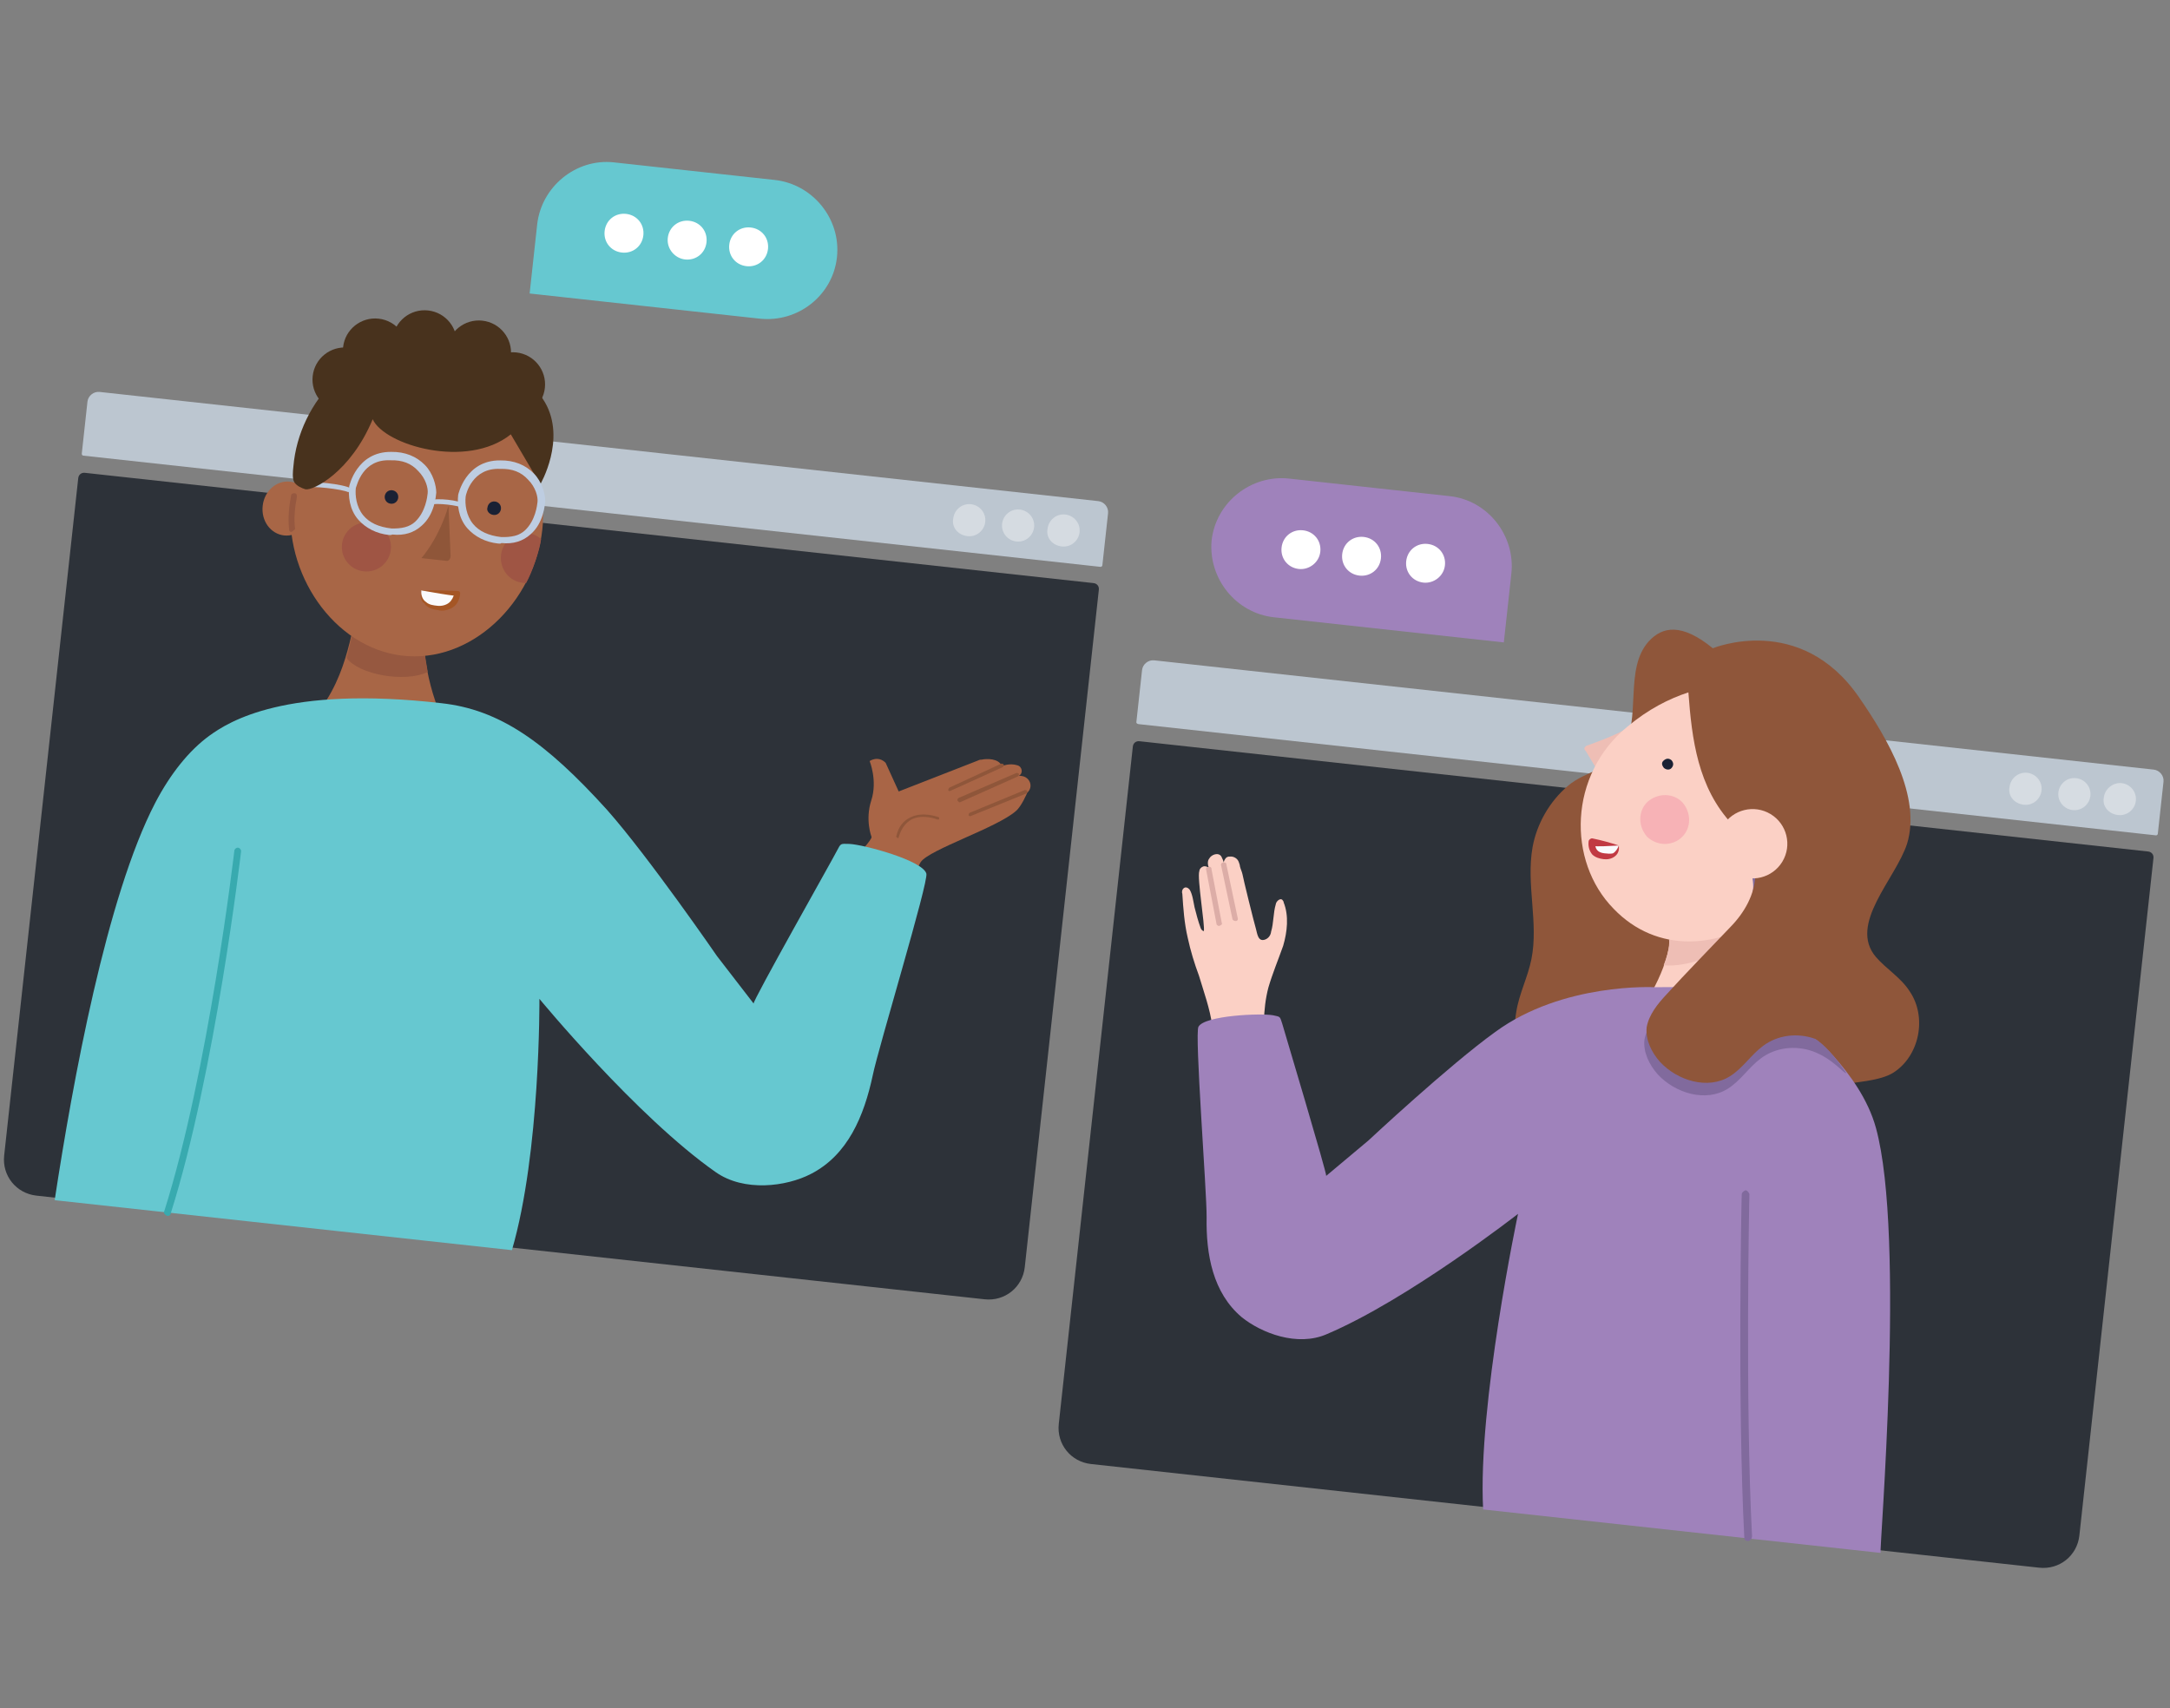 <svg width="174" height="137" viewBox="0 0 174 137" fill="none" xmlns="http://www.w3.org/2000/svg">
<rect x="0" y="0" width="174" height="137" fill="#808080" stroke="none"/>
<g clip-path="url(#clip0_7362_21991)">
<g clip-path="url(#clip1_7362_21991)">
<path d="M87.483 117.407L163.513 125.721C165.133 125.898 166.556 124.758 166.733 123.14L172.674 68.811C172.703 68.541 172.523 68.317 172.253 68.287L91.361 59.442C91.091 59.413 90.867 59.593 90.837 59.862L84.897 114.192C84.72 115.809 85.862 117.23 87.483 117.407Z" fill="#2D3239"/>
<path d="M91.306 58.072L172.873 66.991C172.94 66.998 173.015 66.938 173.022 66.871L173.479 62.691C173.531 62.22 173.17 61.771 172.697 61.719L92.549 52.955C92.076 52.904 91.627 53.264 91.575 53.736L91.118 57.915C91.111 57.982 91.171 58.057 91.306 58.072Z" fill="#BCC6D0"/>
<g opacity="0.5">
<path d="M162.277 64.536C163.019 64.618 163.626 64.07 163.699 63.396C163.781 62.654 163.232 62.049 162.557 61.975C161.814 61.894 161.207 62.441 161.134 63.115C160.985 63.849 161.534 64.455 162.277 64.536Z" fill="#EFF1F3"/>
</g>
<g opacity="0.5">
<path d="M166.193 64.964C166.936 65.046 167.543 64.498 167.616 63.824C167.697 63.083 167.149 62.477 166.473 62.403C165.731 62.322 165.124 62.869 165.05 63.543C164.969 64.285 165.518 64.891 166.193 64.964Z" fill="#EFF1F3"/>
</g>
<g opacity="0.5">
<path d="M169.839 65.363C170.582 65.444 171.188 64.897 171.262 64.222C171.343 63.481 170.794 62.875 170.119 62.801C169.444 62.728 168.77 63.268 168.696 63.942C168.548 64.676 169.096 65.282 169.839 65.363Z" fill="#EFF1F3"/>
</g>
<path d="M102.15 49.503L120.583 51.519L121.188 45.992C121.519 42.958 119.301 40.124 116.263 39.791L103.366 38.381C100.328 38.049 97.489 40.263 97.15 43.363C96.886 46.404 99.111 49.171 102.15 49.503Z" fill="#9F82BB"/>
<path d="M114.139 46.722C113.261 46.626 112.659 45.878 112.755 45.002C112.851 44.125 113.6 43.525 114.478 43.621C115.356 43.717 115.957 44.465 115.861 45.341C115.765 46.217 114.949 46.81 114.139 46.722Z" fill="white"/>
<path d="M109.007 46.16C108.129 46.064 107.528 45.316 107.623 44.44C107.719 43.564 108.468 42.964 109.346 43.059C110.224 43.155 110.825 43.903 110.729 44.78C110.634 45.656 109.885 46.256 109.007 46.16Z" fill="white"/>
<path d="M104.146 45.629C103.268 45.533 102.666 44.785 102.762 43.909C102.858 43.032 103.607 42.432 104.485 42.528C105.362 42.624 105.964 43.372 105.868 44.248C105.772 45.125 104.956 45.718 104.146 45.629Z" fill="white"/>
<path d="M102.051 91.034C102.2 90.913 102.358 90.726 102.515 90.539C103.539 88.672 101.592 86.481 101.453 84.625C101.307 82.835 101.236 80.986 101.705 79.195C102.033 78.071 102.496 76.963 102.891 75.846C103.219 74.722 103.359 73.442 102.93 72.371C102.937 72.304 102.877 72.229 102.817 72.154C102.629 71.998 102.322 72.305 102.3 72.507C102.084 73.234 102.138 73.99 101.922 74.717C101.892 74.987 101.728 75.241 101.443 75.347C100.873 75.557 100.812 74.868 100.714 74.517C100.563 74.023 99.663 70.377 99.625 70.1C99.579 69.891 99.467 69.674 99.421 69.464C99.428 69.397 99.376 69.254 99.323 69.112C99.217 68.828 98.894 68.656 98.617 68.694C98.482 68.679 98.34 68.732 98.257 68.859C98.175 68.987 98.093 69.114 98.146 69.256C98.1 69.047 98.047 68.904 97.934 68.688C97.701 68.321 97.132 68.531 96.96 68.854C96.803 69.041 96.833 69.386 96.946 69.603C96.819 69.52 96.691 69.438 96.481 69.484C96.338 69.536 96.189 69.656 96.167 69.859C95.973 70.383 96.64 74.276 96.528 74.673C96.461 74.665 96.333 74.583 96.28 74.441C96.069 73.872 95.926 73.311 95.782 72.749C95.691 72.33 95.623 71.709 95.389 71.342C95.269 71.193 95.074 71.103 94.924 71.223C94.774 71.343 94.752 71.546 94.805 71.688C94.882 72.856 94.96 74.024 95.239 75.214C95.466 76.262 95.768 77.25 96.138 78.245C96.538 79.585 97.013 80.865 97.203 82.25C97.446 83.777 97.629 85.23 97.872 86.757C98.024 87.865 97.99 89.43 98.704 90.395C99.178 91.061 99.876 91.546 100.619 91.627C101.039 91.537 101.669 91.401 102.051 91.034Z" fill="#FBD0C5"/>
<path d="M97.734 74.259C97.667 74.252 97.539 74.17 97.547 74.102L96.721 69.783C96.668 69.641 96.75 69.513 96.885 69.528C97.028 69.475 97.155 69.558 97.141 69.692L97.966 74.012C98.027 74.087 97.944 74.214 97.734 74.259C97.734 74.259 97.802 74.267 97.734 74.259Z" fill="#DCADA7"/>
<path d="M99.01 73.853C98.942 73.845 98.814 73.763 98.822 73.696L97.921 69.436C97.868 69.294 97.95 69.166 98.085 69.181C98.228 69.129 98.356 69.211 98.341 69.346L99.242 73.605C99.294 73.747 99.212 73.875 99.077 73.86C99.01 73.853 99.01 73.853 99.01 73.853Z" fill="#DCADA7"/>
<path d="M125.186 88.788C125.186 88.788 125.119 88.781 125.126 88.714C122.551 87.272 121.052 84.107 121.579 81.163C121.808 79.688 122.496 78.399 122.793 76.931C123.387 73.994 122.354 70.948 122.888 67.937C123.23 66.064 124.246 64.266 125.751 62.998C127.107 61.85 129.177 61.667 130.089 60.198C131.667 57.642 130.189 53.661 132.21 51.426C133.295 50.249 134.832 49.939 137.342 51.987C137.342 51.987 144.357 49.071 149.073 55.93C151.375 59.251 154.077 63.912 152.914 67.673C151.989 70.505 148.178 74.113 150.418 76.745C151.268 77.725 152.424 78.397 153.124 79.497C154.538 81.561 153.922 84.7 151.794 86.036C149.741 87.312 143.949 86.543 142.828 88.671C141.976 90.215 142.655 92.131 142.261 93.861C141.665 96.184 138.915 97.588 136.514 97.053C132.574 96.213 131.816 91.901 128.519 90.176C127.408 89.713 126.283 89.386 125.186 88.788Z" fill="#8F563A"/>
<path d="M131.48 81.223C132.253 81.648 133.228 81.482 134.068 81.301C135.755 80.872 137.449 80.375 139.09 79.736C139.3 79.691 139.518 79.578 139.607 79.383C139.697 79.188 139.659 78.911 139.614 78.702C139.168 77.152 138.79 75.61 138.344 74.061C138.397 74.203 133.858 73.843 133.92 74.532C134.105 77.213 131.988 80.323 131.48 81.223Z" fill="#FBD0C5"/>
<path d="M133.831 75.341L139.348 73.625L137.883 76.398C137.883 76.398 135.29 77.615 133.4 77.409C133.96 76.037 133.831 75.341 133.831 75.341Z" fill="#EEBEB5"/>
<path d="M127.193 59.813C127.193 59.813 129.891 58.881 130.64 58.281C129.99 59.233 128.247 62.043 128.247 62.043L127.149 60.218C126.961 60.061 127.043 59.934 127.193 59.813Z" fill="#EEBEB5"/>
<path d="M150.422 90.457C149.788 88.136 148.299 86.132 147.021 84.696C145.863 83.41 144.406 82.364 142.852 81.58L137.994 79.139L132.661 79.169C132.661 79.169 125.324 78.777 119.901 82.754C116.193 85.418 109.724 91.463 109.724 91.463L106.34 94.299C106.422 94.172 102.919 82.466 102.821 82.114C102.617 81.478 102.677 81.552 102.077 81.419C101.071 81.24 96.609 81.435 96.1 82.334C95.771 82.844 96.771 95.572 96.752 97.617C96.698 100.612 97.252 103.674 99.566 105.632C101.136 106.895 104.018 108.029 106.387 106.992C112.907 104.226 121.722 97.346 121.722 97.346C121.722 97.346 118.474 112.679 118.925 121.05L150.796 124.535C150.661 124.52 152.817 99.177 150.422 90.457Z" fill="#9F82BB"/>
<path d="M142.295 72.924C137.966 76.27 132.821 76.458 129.386 72.877C125.635 69.056 125.779 62.114 130.505 58.265C132.16 56.877 133.824 56.036 135.383 55.525C135.66 59.238 136.118 63.176 138.936 66.145C139.869 67.611 139.489 68.593 140.331 69.64C141.647 71.352 141.723 71.906 142.295 72.924Z" fill="#FBD0C5"/>
<path d="M134.037 61.585C134.194 61.397 134.217 61.195 134.036 60.971C133.848 60.814 133.646 60.791 133.421 60.972C133.196 61.152 133.242 61.361 133.422 61.586C133.61 61.743 133.88 61.772 134.037 61.585Z" fill="#1A2134"/>
<path d="M134.866 67.132C135.629 66.397 135.627 65.169 134.898 64.339C134.161 63.577 132.931 63.578 132.1 64.306C131.336 65.041 131.339 66.269 132.068 67.099C132.872 67.869 134.102 67.867 134.866 67.132Z" fill="#F7B2B6"/>
<path d="M129.804 67.807L127.643 67.57C127.643 67.57 127.473 68.507 128.681 68.707C129.828 68.832 129.804 67.807 129.804 67.807Z" fill="#FAFAFC"/>
<path d="M129.804 67.807C128.912 67.846 128.222 67.907 127.614 67.84L127.913 67.6C127.891 67.802 127.937 68.012 128.057 68.162C128.177 68.311 128.373 68.401 128.643 68.43C128.913 68.46 129.115 68.482 129.325 68.437C129.543 68.324 129.707 68.069 129.804 67.807ZM129.804 67.807C129.842 68.084 129.805 68.421 129.506 68.661C129.206 68.901 128.861 68.932 128.591 68.902C128.253 68.865 127.923 68.761 127.675 68.529C127.435 68.23 127.336 67.878 127.381 67.474C127.395 67.339 127.545 67.219 127.68 67.234C128.416 67.382 129.211 67.606 129.804 67.807Z" fill="#C13A43"/>
<path d="M140.581 71.1C140.539 72.732 139.695 74.209 138.542 75.379C136.842 77.171 135.076 78.956 133.444 80.756C132.748 81.498 132.037 82.375 131.859 83.379C131.748 84.39 132.253 85.4 132.922 86.156C134.327 87.673 136.774 88.418 138.535 87.315C139.561 86.677 140.227 85.59 141.193 84.877C142.384 83.984 143.974 83.817 145.355 84.309C146.999 84.898 147.946 86.23 148.036 86.035C146.682 84.045 145.788 83.47 145.66 83.388C144.909 82.76 145.898 81.844 145.499 81.119C144.204 78.59 145.248 75.907 144.928 73.212C144.707 71.483 144.359 69.671 143.358 68.197C142.358 66.724 140.773 65.596 138.988 65.673C138.083 67.075 138.225 67.022 139.278 68.024C140.074 68.862 140.571 69.939 140.581 71.1Z" fill="#816A9D"/>
<path d="M140.76 70.096C140.718 71.729 139.873 73.205 138.72 74.375C137.021 76.168 135.254 77.953 133.623 79.752C132.927 80.495 132.216 81.372 132.038 82.376C131.927 83.387 132.432 84.397 133.101 85.152C134.506 86.67 136.953 87.415 138.713 86.311C139.74 85.673 140.405 84.587 141.372 83.874C142.562 82.981 144.152 82.814 145.533 83.306C145.796 83.403 146.059 83.499 146.276 83.387C146.426 83.267 146.516 83.072 146.605 82.877C146.783 81.873 146.129 80.983 145.677 80.115C144.382 77.586 145.427 74.904 145.107 72.209C144.886 70.479 144.538 68.668 143.537 67.194C142.537 65.72 140.952 64.592 139.167 64.67C138.262 66.071 138.404 66.019 139.456 67.021C140.246 67.925 140.743 69.003 140.76 70.096Z" fill="#8F563A"/>
<path d="M142.916 69.102C143.711 67.787 143.287 66.078 141.971 65.284C140.654 64.49 138.942 64.912 138.147 66.227C137.352 67.541 137.776 69.25 139.092 70.044C140.409 70.838 142.121 70.416 142.916 69.102Z" fill="#FBD0C5"/>
<path d="M140.105 123.571C139.97 123.556 139.843 123.474 139.865 123.271C139.312 112.706 139.639 95.962 139.661 95.76C139.676 95.625 139.826 95.505 139.968 95.452C140.103 95.467 140.224 95.617 140.276 95.759C140.262 95.894 139.934 112.638 140.487 123.203C140.458 123.473 140.308 123.593 140.105 123.571C140.173 123.578 140.173 123.578 140.105 123.571Z" fill="#816A9D"/>
<path d="M2.921 95.883L78.95 104.196C80.571 104.373 81.994 103.233 82.171 101.615L88.111 47.286C88.141 47.016 87.96 46.792 87.69 46.762L6.799 37.917C6.529 37.888 6.304 38.068 6.275 38.338L0.334 92.667C0.157 94.284 1.3 95.705 2.921 95.883Z" fill="#2D3239"/>
<path d="M6.676 36.54L88.243 45.459C88.31 45.466 88.385 45.406 88.392 45.339L88.849 41.16C88.901 40.688 88.54 40.239 88.067 40.187L7.986 31.431C7.514 31.379 7.064 31.739 7.013 32.211L6.556 36.39C6.548 36.458 6.608 36.533 6.676 36.54Z" fill="#BCC6D0"/>
<path opacity="0.5" d="M77.579 42.997C78.322 43.078 78.928 42.53 79.002 41.856C79.083 41.115 78.535 40.509 77.859 40.435C77.117 40.354 76.51 40.902 76.436 41.576C76.288 42.31 76.837 42.916 77.579 42.997Z" fill="#EFF1F3"/>
<path opacity="0.5" d="M81.495 43.425C82.238 43.507 82.844 42.959 82.918 42.285C82.999 41.543 82.45 40.938 81.775 40.864C81.032 40.783 80.426 41.33 80.352 42.004C80.271 42.746 80.82 43.352 81.495 43.425Z" fill="#EFF1F3"/>
<path opacity="0.5" d="M85.142 43.824C85.885 43.905 86.491 43.358 86.565 42.683C86.646 41.942 86.097 41.336 85.422 41.262C84.679 41.181 84.073 41.729 83.999 42.403C83.85 43.137 84.399 43.743 85.142 43.824Z" fill="#EFF1F3"/>
<path d="M60.901 25.553L42.468 23.537L43.072 18.01C43.404 14.976 46.182 12.688 49.22 13.021L62.117 14.431C65.156 14.763 67.449 17.538 67.11 20.638C66.778 23.671 64.007 25.892 60.901 25.553Z" fill="#66C8D0"/>
<path d="M49.864 20.253C50.742 20.349 51.491 19.749 51.587 18.872C51.683 17.996 51.081 17.248 50.203 17.152C49.326 17.056 48.577 17.657 48.481 18.533C48.385 19.409 48.987 20.157 49.864 20.253Z" fill="white"/>
<path d="M54.929 20.807C55.807 20.903 56.556 20.303 56.651 19.427C56.747 18.55 56.146 17.802 55.268 17.706C54.39 17.61 53.641 18.211 53.545 19.087C53.45 19.963 54.118 20.718 54.929 20.807Z" fill="white"/>
<path d="M59.858 21.346C60.736 21.442 61.485 20.841 61.581 19.965C61.677 19.089 61.075 18.341 60.197 18.245C59.32 18.149 58.571 18.749 58.475 19.625C58.379 20.502 58.981 21.25 59.858 21.346Z" fill="white"/>
<path d="M22.785 42.94C23.866 43.058 24.854 42.143 24.979 40.997C25.105 39.851 24.337 38.744 23.257 38.626C22.177 38.508 21.196 39.355 21.063 40.569C20.93 41.782 21.705 42.822 22.785 42.94Z" fill="#A86646"/>
<path d="M24.765 57.958C28.533 59.12 32.675 59.982 36.063 58.989C34.158 55.165 33.867 52.2 33.846 48.651C33.853 48.583 29.261 48.081 28.842 48.172C28.081 50.749 27.849 54.748 24.765 57.958Z" fill="#A86646"/>
<path d="M33.583 49.168C31.903 48.916 29.067 48.606 28.782 48.711C28.357 50.097 28.261 50.974 27.792 52.764C28.74 54.095 32.492 54.779 34.297 53.885C33.789 51.032 33.983 50.508 33.583 49.168Z" fill="#965840"/>
<path d="M43.532 41.934C43.168 47.76 38.295 52.957 32.728 52.621C27.162 52.285 22.943 46.504 23.307 40.677C23.663 34.918 28.544 29.654 34.11 29.99C39.676 30.326 43.888 36.175 43.532 41.934Z" fill="#A86646"/>
<path d="M29.166 45.82C30.247 45.939 31.22 45.158 31.338 44.08C31.456 43.001 30.674 42.029 29.594 41.911C28.514 41.793 27.54 42.573 27.422 43.651C27.304 44.73 28.086 45.702 29.166 45.82Z" fill="#9F5544"/>
<path d="M41.912 46.736C41.98 46.744 42.047 46.751 42.182 46.766C42.69 45.867 43.302 44.024 43.39 43.215C43.075 42.975 42.752 42.804 42.347 42.76C41.267 42.641 40.293 43.422 40.175 44.5C40.05 45.646 40.832 46.618 41.912 46.736Z" fill="#9F5544"/>
<path d="M37.167 40.761C36.784 40.514 34.961 40.315 34.534 40.473L34.503 40.129C35.005 39.91 36.828 40.11 37.272 40.431L37.167 40.761Z" fill="#BECDE1"/>
<path d="M27.947 39.479C27.428 39.218 24.998 38.952 24.436 39.096L24.337 38.744C24.974 38.541 27.54 38.821 28.119 39.157L27.947 39.479Z" fill="#BECDE1"/>
<path d="M31.331 40.395C31.669 40.432 31.901 40.185 31.931 39.915C31.967 39.578 31.719 39.346 31.449 39.317C31.112 39.28 30.88 39.527 30.85 39.797C30.821 40.067 30.994 40.358 31.331 40.395Z" fill="#1A2134"/>
<path d="M39.569 41.296C39.907 41.333 40.139 41.086 40.169 40.816C40.205 40.479 39.957 40.248 39.687 40.218C39.35 40.181 39.118 40.428 39.088 40.698C38.991 40.96 39.232 41.26 39.569 41.296Z" fill="#1A2134"/>
<path d="M35.818 44.979L33.792 44.757C33.792 44.757 35.192 43.205 35.959 40.561L36.132 44.604C36.103 44.874 35.953 44.994 35.818 44.979Z" fill="#8F5639"/>
<path d="M29.885 33.621C28.123 37.862 25.088 39.372 24.488 39.238C24.158 39.134 23.767 38.955 23.594 38.663C23.421 38.371 23.488 37.764 23.524 37.427C23.744 34.791 24.977 32.266 26.886 30.428C27.193 30.121 27.568 29.82 27.935 29.588C28.294 29.422 28.647 29.325 29.006 29.159C29.366 28.994 29.659 28.821 29.951 28.649C30.453 28.431 30.918 28.55 31.413 28.399C31.84 28.241 32.328 28.158 32.815 28.075C33.925 27.924 35.087 27.914 36.235 28.04C40.219 28.475 42.488 30.224 43.699 32.267C45.423 35.252 43.322 38.842 43.322 38.842L40.959 34.832C37.439 37.653 30.819 35.701 29.885 33.621Z" fill="#48321D"/>
<path d="M33.764 30.02C35.181 30.175 36.456 29.154 36.61 27.739C36.765 26.325 35.742 25.052 34.325 24.897C32.908 24.742 31.633 25.764 31.479 27.178C31.324 28.593 32.347 29.865 33.764 30.02Z" fill="#48321D"/>
<path d="M38.116 30.837C39.533 30.992 40.807 29.971 40.962 28.557C41.117 27.142 40.093 25.87 38.676 25.715C37.259 25.56 35.985 26.581 35.83 27.995C35.676 29.41 36.699 30.683 38.116 30.837Z" fill="#48321D"/>
<path d="M40.845 33.387C42.262 33.542 43.536 32.521 43.691 31.106C43.845 29.691 42.822 28.419 41.405 28.264C39.988 28.109 38.714 29.13 38.559 30.545C38.404 31.959 39.428 33.232 40.845 33.387Z" fill="#48321D"/>
<path d="M29.798 30.678C31.215 30.833 32.489 29.812 32.644 28.397C32.798 26.983 31.775 25.71 30.358 25.555C28.941 25.401 27.667 26.422 27.512 27.836C27.357 29.251 28.381 30.523 29.798 30.678Z" fill="#48321D"/>
<path d="M27.357 33.003C28.774 33.158 30.049 32.137 30.203 30.722C30.358 29.308 29.334 28.035 27.917 27.88C26.5 27.725 25.226 28.746 25.072 30.161C24.917 31.576 25.94 32.848 27.357 33.003Z" fill="#48321D"/>
<path d="M66.722 72.3C66.45 71.042 67.805 69.895 68.456 68.943C68.613 68.755 69.93 67.33 69.885 67.121C69.885 67.121 69.35 65.766 69.864 64.185C70.379 62.605 69.731 61.033 69.731 61.033C69.731 61.033 70.397 60.56 71.014 61.173L72.061 63.471L78.342 61.02C78.484 60.967 78.559 60.907 78.694 60.922C79.114 60.831 80.074 60.8 80.345 61.443C80.345 61.443 80.922 61.165 81.583 61.374C81.981 61.486 82.056 62.04 81.697 62.205C81.697 62.205 81.764 62.212 81.899 62.227C82.575 62.301 82.899 63.087 82.367 63.574C82.367 63.574 81.904 64.683 81.455 65.043C79.942 66.379 74.56 68.109 73.834 69.121C73.588 69.504 73.461 70.035 73.282 70.425C72.744 71.594 72.61 72.194 71.381 72.809C70.654 73.207 69.935 73.538 69.103 73.652C68.69 73.675 68.278 73.698 67.947 73.594C67.422 73.4 67.053 73.018 66.835 72.517C66.782 72.375 66.79 72.307 66.722 72.3Z" fill="#A96546"/>
<path d="M76.164 63.442L80.406 61.518C80.481 61.458 80.488 61.391 80.495 61.324C80.435 61.249 80.368 61.241 80.3 61.234L76.126 63.165C76.051 63.225 76.044 63.292 76.036 63.36C76.029 63.427 76.097 63.435 76.164 63.442Z" fill="#8F563A"/>
<path d="M76.953 64.347C77.02 64.354 77.02 64.354 76.953 64.347L81.622 62.265C81.697 62.205 81.704 62.138 81.711 62.071C81.651 61.996 81.584 61.988 81.516 61.981L76.854 63.995C76.779 64.055 76.772 64.123 76.765 64.19C76.885 64.34 76.953 64.347 76.953 64.347Z" fill="#8F563A"/>
<path d="M77.788 65.461L82.292 63.634C82.367 63.574 82.374 63.507 82.382 63.44C82.322 63.365 82.254 63.357 82.186 63.35L77.749 65.184C77.675 65.244 77.667 65.311 77.66 65.379C77.66 65.379 77.72 65.454 77.788 65.461Z" fill="#8F563A"/>
<path d="M71.993 67.215C72.06 67.222 72.068 67.155 72.075 67.087C72.284 66.428 72.605 65.986 73.115 65.7C74.052 65.257 75.163 65.72 75.163 65.72C75.23 65.727 75.298 65.734 75.305 65.667C75.312 65.6 75.32 65.532 75.252 65.525C75.185 65.517 74.006 65.047 72.995 65.551C72.418 65.829 72.021 66.331 71.872 67.065C71.805 67.058 71.865 67.133 71.993 67.215C71.993 67.215 71.925 67.207 71.993 67.215Z" fill="#8F563A"/>
<path d="M12.445 64.387C13.656 62.064 15.16 60.182 16.793 58.997C18.351 57.871 22.906 54.958 35.39 56.392C40.049 56.901 43.73 59.486 48.668 64.938C52.013 68.714 57.497 76.68 57.497 76.68L60.43 80.48C60.309 80.33 66.918 68.638 67.097 68.249C67.441 67.604 67.366 67.664 68.116 67.678C69.271 67.736 73.984 69.002 74.279 70.057C74.482 70.693 70.428 84.029 69.982 86.231C69.283 89.497 67.984 92.629 65.017 94.146C63.061 95.16 59.664 95.607 57.38 93.993C51.034 89.548 43.252 80.102 43.252 80.102C43.252 80.102 43.343 92.39 41.048 100.257L4.384 96.248C5.835 86.72 8.552 71.874 12.445 64.387Z" fill="#66C8D0"/>
<path d="M33.783 47.348L36.694 47.598C36.694 47.598 36.689 48.894 35.061 48.784C33.433 48.674 33.783 47.348 33.783 47.348Z" fill="#FAFAFC"/>
<path d="M33.783 47.348C34.676 47.309 35.696 47.353 36.716 47.396C36.851 47.411 36.911 47.486 36.897 47.621C36.845 48.092 36.666 48.482 36.298 48.715C35.931 48.947 35.444 49.031 35.114 48.926C34.709 48.882 34.311 48.77 34.01 48.396C33.695 48.157 33.679 47.678 33.783 47.348ZM33.783 47.348C33.739 47.753 33.905 48.112 34.16 48.276C34.408 48.508 34.745 48.545 35.083 48.582C35.421 48.619 35.773 48.521 35.998 48.341C36.222 48.161 36.394 47.839 36.424 47.569L36.604 47.793C35.794 47.705 34.856 47.534 33.783 47.348Z" fill="#A55625"/>
<path d="M31.194 42.904C30.182 42.793 29.341 42.36 28.732 41.68C28.003 40.85 27.918 39.749 27.999 39.008C27.999 39.008 28.579 36.206 31.377 36.239C32.472 36.223 33.388 36.596 34.064 37.283C34.74 37.971 34.975 38.952 34.983 39.499C34.954 39.768 34.859 41.258 33.803 42.166C33.197 42.714 32.417 42.97 31.472 42.866C31.329 42.919 31.262 42.911 31.194 42.904ZM28.532 39.134C28.465 39.741 28.572 40.639 29.114 41.312C29.595 41.911 30.376 42.269 31.389 42.38C32.206 42.401 32.836 42.265 33.293 41.837C34.131 41.042 34.264 39.829 34.293 39.56C34.338 39.155 34.148 38.384 33.532 37.771C32.983 37.165 32.263 36.882 31.303 36.913C29.06 36.804 28.622 38.939 28.532 39.134Z" fill="#BECDE1"/>
<path d="M39.934 43.587C38.921 43.476 38.08 43.043 37.471 42.362C36.742 41.532 36.657 40.432 36.738 39.69C36.738 39.69 37.318 36.889 40.116 36.922C41.211 36.905 42.127 37.278 42.803 37.966C43.48 38.654 43.714 39.635 43.722 40.181C43.693 40.451 43.598 41.941 42.543 42.849C41.936 43.396 41.157 43.652 40.211 43.549C40.136 43.609 40.069 43.602 39.934 43.587ZM37.339 39.824C37.272 40.431 37.379 41.329 37.92 42.002C38.402 42.601 39.182 42.959 40.195 43.07C41.013 43.091 41.643 42.955 42.099 42.528C42.938 41.733 43.071 40.519 43.1 40.25C43.144 39.845 42.955 39.074 42.339 38.461C41.79 37.855 41.07 37.572 40.11 37.603C37.867 37.495 37.361 39.622 37.339 39.824Z" fill="#BECDE1"/>
<path d="M23.363 42.662C23.228 42.647 23.168 42.572 23.183 42.438C23.076 41.539 23.179 40.596 23.343 39.727C23.357 39.592 23.5 39.539 23.635 39.554C23.77 39.569 23.823 39.711 23.808 39.846C23.644 40.715 23.549 41.591 23.663 42.422C23.588 42.482 23.506 42.609 23.363 42.662C23.363 42.662 23.37 42.595 23.363 42.662Z" fill="#965840"/>
<path d="M13.402 97.507C13.402 97.507 13.335 97.499 13.402 97.507C13.207 97.417 13.086 97.267 13.169 97.14C16.718 85.932 18.769 68.421 18.791 68.219C18.806 68.084 18.956 67.964 19.09 67.979C19.226 67.994 19.346 68.143 19.331 68.278C19.309 68.48 17.25 86.058 13.702 97.266C13.679 97.469 13.537 97.521 13.402 97.507Z" fill="#38AAAF"/>
</g>
</g>
<defs>
<clipPath id="clip0_7362_21991">
<rect width="174" height="137" fill="white"/>
</clipPath>
<clipPath id="clip1_7362_21991">
<rect width="180" height="115.951" fill="white" transform="translate(5) rotate(6.24)"/>
</clipPath>
</defs>
</svg>
